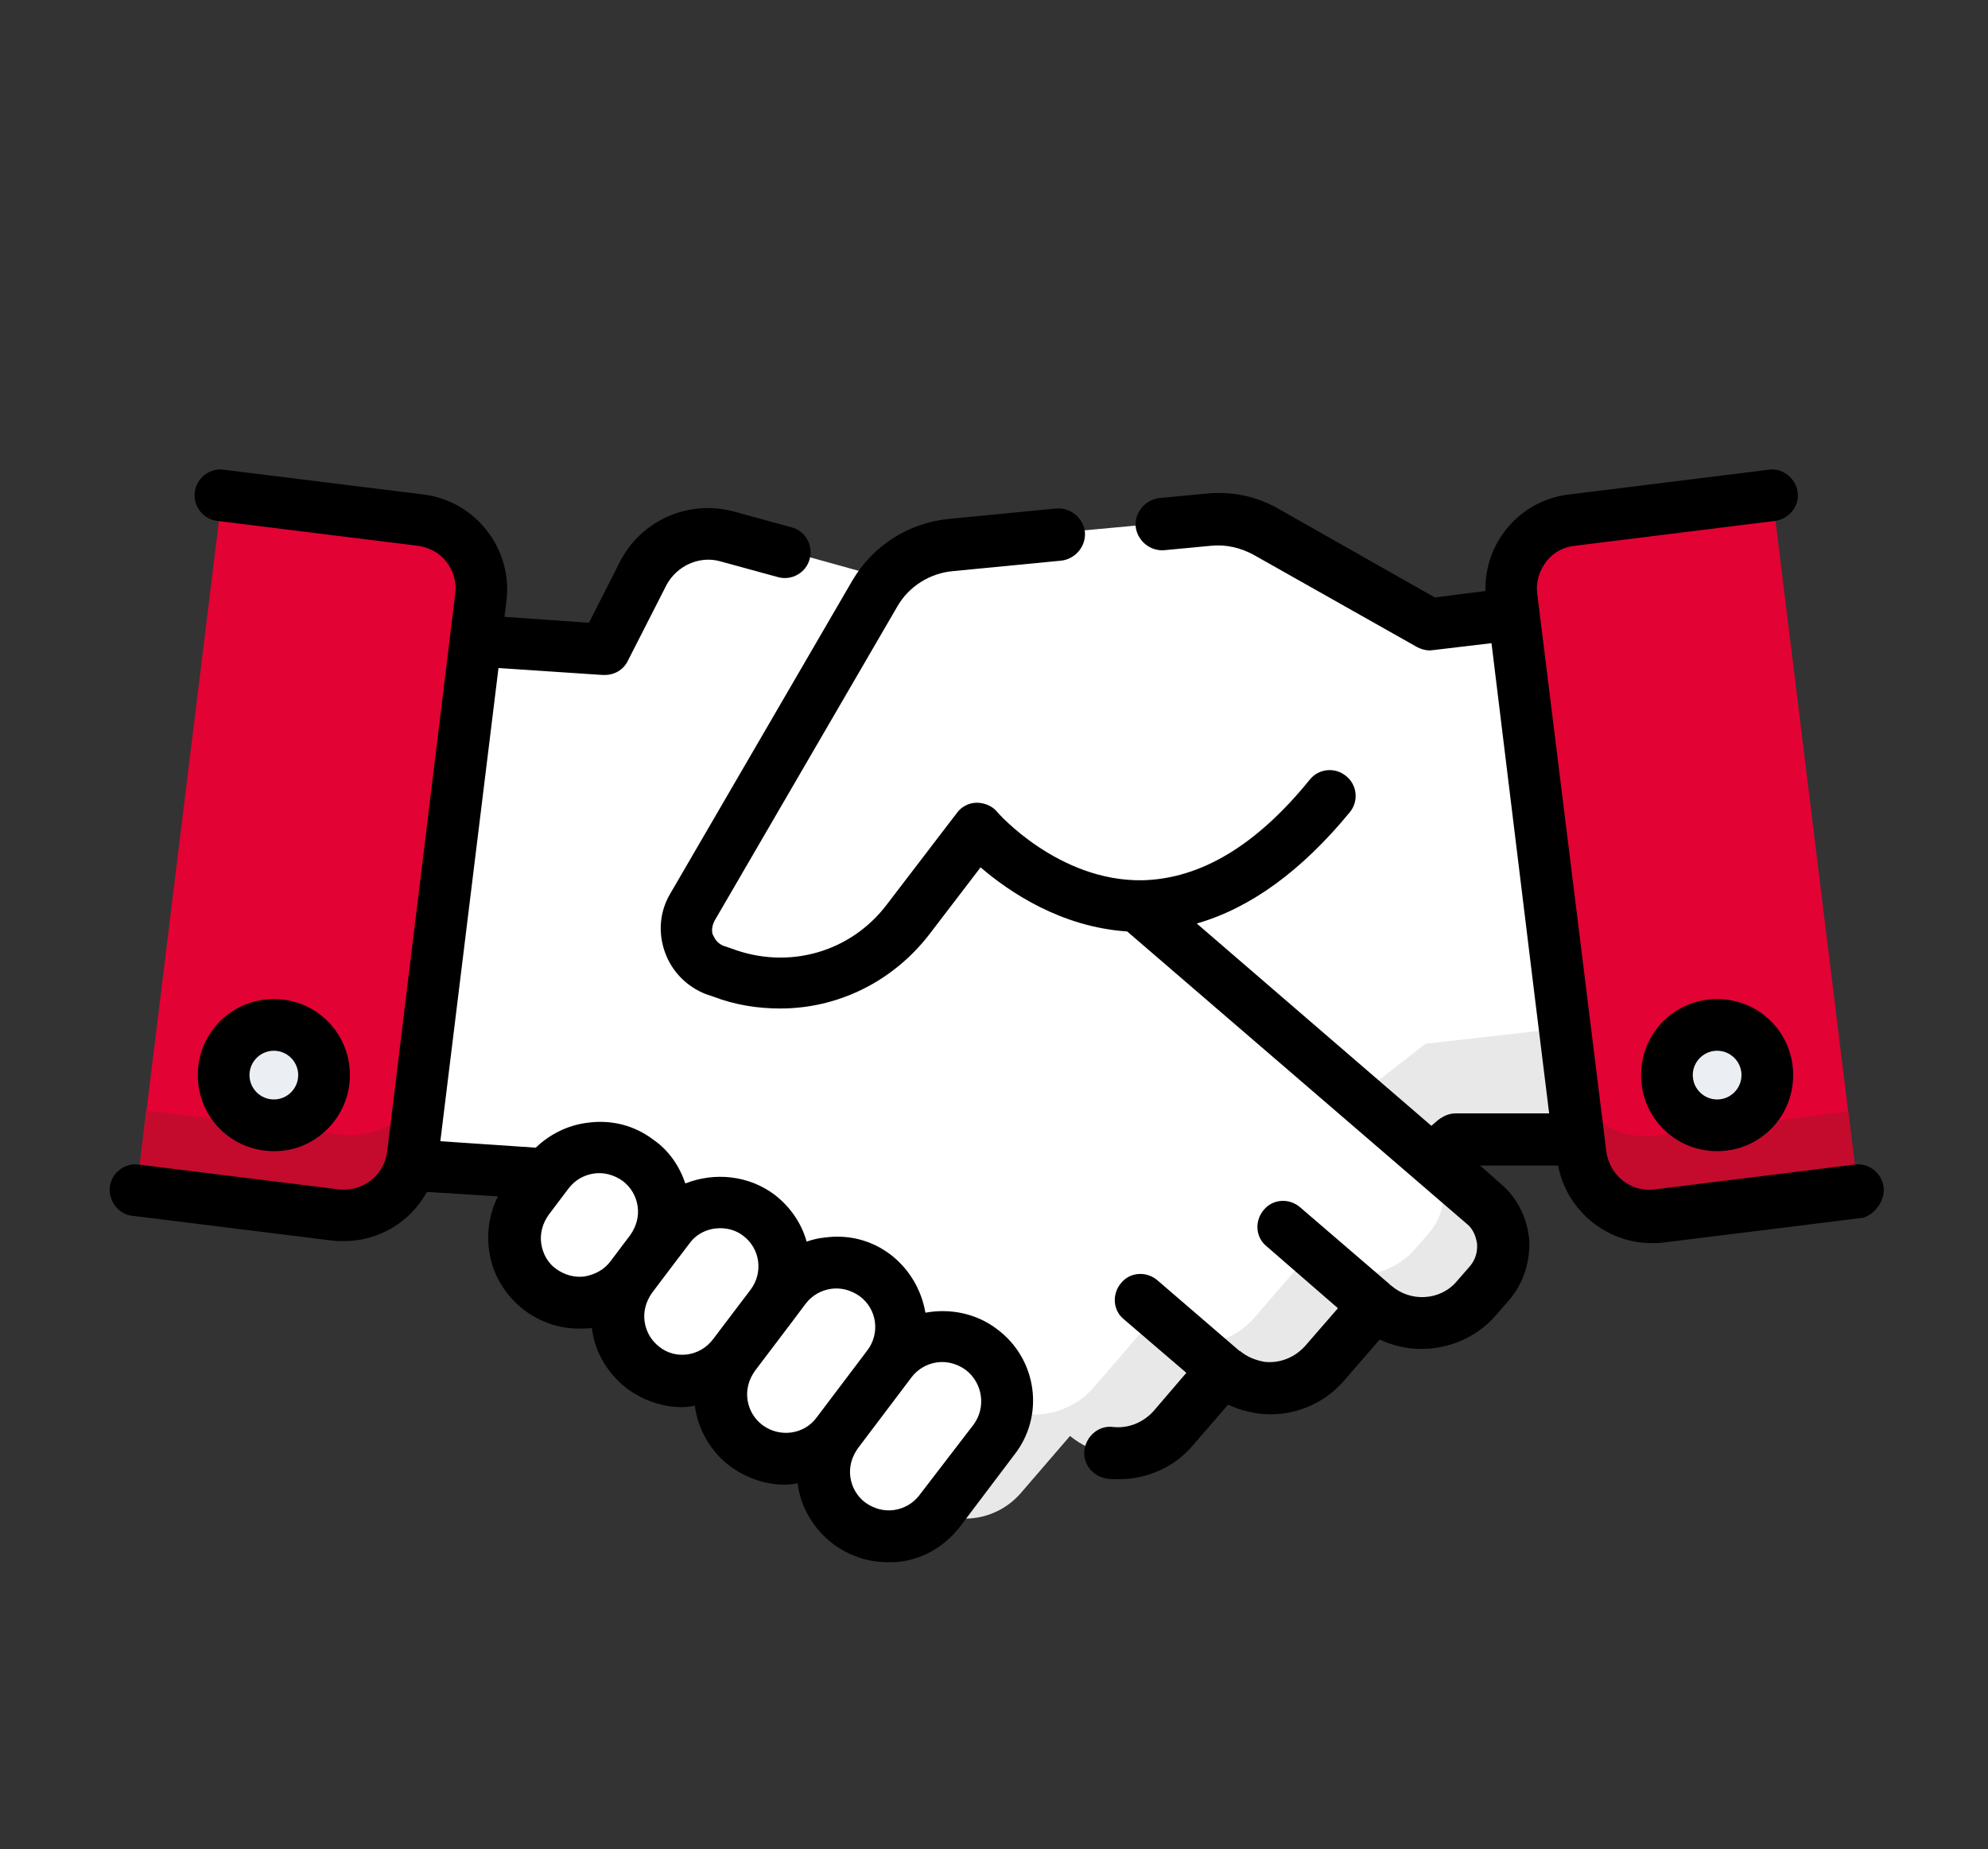 <?xml version="1.0" encoding="utf-8"?>
<!-- Generator: Adobe Illustrator 24.1.2, SVG Export Plug-In . SVG Version: 6.00 Build 0)  -->
<svg version="1.1" id="Camada_1" xmlns="http://www.w3.org/2000/svg" xmlns:xlink="http://www.w3.org/1999/xlink" x="0px" y="0px"
	 viewBox="0 0 400 372" style="enable-background:new 0 0 400 372;" xml:space="preserve">
<rect x="0" y="0" width="400" height="372" fill="#333333" stroke="none"/>
<style type="text/css">
	.st0{fill:#E30234;}
	.st1{fill:#E8E8E8;}
	.st2{fill:#C40B2D;}
	.st3{fill:#FFFFFF;}
	.st4{fill:#EBEEF2;}
</style>
<rect x="-492" y="-123" class="st0" width="175" height="146.4"/>
<rect x="-287.9" y="-123" class="st1" width="175" height="146.4"/>
<rect x="-492" y="58.1" class="st2" width="175" height="146.4"/>
<g>
	<g>
		<g>
			<path class="st3" d="M313.7,196.9l-9-73.6l-17,2.1l0,0l-32.9-18.5c-3.5-1.9-7.6-2.8-11.6-2.4l-52,4.8c-6.4,0.6-12.1,4.2-15.3,9.8
				l-36.7,63.1c-2.7,4.6-0.6,10.7,4.5,12.5l1.5,0.5c2.8,1,5.8,1.7,8.7,1.9l-4.6,4l-9.3,8.1l-26.4,22.5c-4.8,4.1-5.1,11.2-1.2,16
				l2.7,3.1c5.3,6,14.4,6.7,20.5,1.4l10,11.6c3.3,3.7,8.1,5.4,12.7,4.9c2.8-0.4,5.5-1.5,7.7-3.5l10,11.6c3.3,3.7,8.1,5.4,12.7,4.9
				c2.8-0.4,5.5-1.5,7.7-3.5l5.5,4.8c5.3,6,14.4,6.7,20.5,1.4l7.5-6.6l62.7-48.8h0.1h24.7L313.7,196.9z"/>
			<path class="st1" d="M286.8,210L286.8,210l-62.7,48.9l-7.5,6.6c-6,5.3-15.2,4.6-20.5-1.4l-5.5-4.8c-2.3,1.9-5,3.1-7.7,3.5
				c-4.6,0.5-9.4-1-12.7-4.9l-10-11.6c-2.3,1.9-5,3.1-7.7,3.5c-4.6,0.5-9.4-1.2-12.7-4.9l-10-11.6c-5.1,4.5-12.6,4.6-18,0.9
				c-2.7,4.1-2.6,9.8,0.9,13.6l2.7,3.1c5.3,6,14.4,6.7,20.5,1.4l10,11.6c3.3,3.7,8.1,5.4,12.7,4.9c2.8-0.4,5.5-1.5,7.7-3.5l10,11.6
				c3.3,3.7,8.1,5.4,12.7,4.9c2.8-0.4,5.5-1.5,7.7-3.5l5.5,4.8c5.3,6,14.4,6.7,20.5,1.4l7.5-6.6l62.7-48.8h0.1h24.7l-2.7-22.3
				L286.8,210z"/>
		</g>
		<g>
			<path class="st3" d="M298.3,241.8l-33.6-29l-9.4-8.1l-6.7-5.8l-28.7-24.7l3.3-28.2c1.2-9.5-4.9-18.5-14.2-21.1l-62.7-17.4
				c-6.6-1.8-13.6,1.3-16.7,7.3l-7.8,15.3L88,127.9l-8.6,73.7l-3.7,32l32.9,2.2h0.1l68.7,59.2l7.5,6.4c6,5.3,15.2,4.5,20.5-1.5
				l10-11.6c2.3,1.9,5,3.1,7.7,3.5c4.6,0.5,9.4-1.2,12.7-4.9l10-11.6c2.3,1.9,5,3.1,7.7,3.5c4.6,0.5,9.4-1.2,12.7-4.9l10-11.6
				c6,5.3,15.2,4.5,20.5-1.5l2.7-3.1C303.4,253,302.9,245.9,298.3,241.8z"/>
			<path class="st1" d="M298.3,241.8l-10.2-8.9c3.3,4.4,3.2,10.7-0.5,15.1l-2.8,3.2c-5.5,6.4-15.3,7.2-21.7,1.5l-10.7,12.4
				c-3.5,4-8.6,5.8-13.5,5.3c-3-0.4-5.8-1.5-8.2-3.6l-10.7,12.4c-3.5,4-8.6,5.8-13.5,5.3c-3-0.4-5.8-1.5-8.2-3.6l-10.7,12.4
				c-2.1,2.3-4.5,3.9-7.3,4.8l4.5,3.9c6,5.3,15.2,4.5,20.5-1.5l10-11.6c2.3,1.9,5,3.1,7.7,3.5c4.6,0.5,9.4-1.2,12.7-4.9l10-11.6
				c2.3,1.9,5,3.1,7.7,3.5c4.6,0.5,9.4-1.2,12.7-4.9l10-11.6c6,5.3,15.2,4.5,20.5-1.5l2.7-3.1C303.4,253,302.9,245.9,298.3,241.8z"
				/>
		</g>
		<g>
			<g>
				<path class="st3" d="M110.3,236l-4,5.3c-4.4,5.7-3.2,13.9,2.6,18.3l0,0c5.7,4.4,13.9,3.2,18.3-2.6l4-5.3
					c4.4-5.7,3.2-13.9-2.6-18.3l0,0C122.8,229.2,114.5,230.2,110.3,236z"/>
				<path class="st3" d="M134.5,247L127,257c-4.4,5.7-3.2,13.9,2.6,18.3l0,0c5.7,4.4,13.9,3.2,18.3-2.6l7.5-9.9
					c4.4-5.7,3.2-13.9-2.6-18.3l0,0C147,240.2,138.8,241.3,134.5,247z"/>
				<path class="st3" d="M157.9,259.1l-10.2,13.5c-4.4,5.7-3.2,13.9,2.6,18.3l0,0c5.7,4.4,13.9,3.2,18.3-2.6l10.2-13.5
					c4.4-5.7,3.2-13.9-2.6-18.3l0,0C170.4,252.3,162.3,253.4,157.9,259.1z"/>
				<path class="st3" d="M179.3,274.1l-10.8,14.3c-4.4,5.7-3.2,13.9,2.6,18.3l0,0c5.7,4.4,13.9,3.2,18.3-2.6l10.8-14.3
					c4.4-5.7,3.2-13.9-2.6-18.3l0,0C191.7,267.3,183.6,268.3,179.3,274.1z"/>
			</g>
		</g>
		<path class="st3" d="M287.6,125.3l-32.9-18.5c-3.5-1.9-7.6-2.8-11.6-2.4l-52,4.8c-6.4,0.6-12.1,4.2-15.3,9.8l-36.7,63.1
			c-2.7,4.6-0.6,10.7,4.5,12.5l1.5,0.5c13.4,5,28.6,0.8,37.3-10.7l14-18.3c0,0,33.7,39.1,70.9-6.6"/>
		<path class="st0" d="M356.6,99.5l17.2,139.9l-40.3,5c-7.6,0.9-14.5-4.5-15.4-12.1l-13.9-112.3c-0.9-7.6,4.5-14.5,12.1-15.4
			L356.6,99.5z"/>
		<path class="st2" d="M332.9,228.5c-7.8,0.9-15.1-4.2-16.7-11.7l1.9,15.4c0.9,7.6,7.8,13,15.4,12.1l40.3-5l-1.9-15.7L332.9,228.5z"
			/>
		<path class="st0" d="M44.7,99.5l-17.2,140l40.3,5c7.6,0.9,14.5-4.5,15.4-12.1l13.8-112.5c0.9-7.6-4.5-14.5-12.1-15.4L44.7,99.5z"
			/>
		<path class="st2" d="M68.6,228.3l-39.2-4.9l-1.9,16.1l40.3,5c7.6,0.9,14.5-4.5,15.4-12.1l1.4-11.8C81.3,225.8,75.2,229,68.6,228.3
			z"/>
		<g>
			<circle class="st4" cx="345.5" cy="216.3" r="10.2"/>
			<circle class="st4" cx="55.1" cy="216.3" r="10.2"/>
		</g>
	</g>
	<g>
		<path d="M200.6,267.4c-4.2-3.2-9.5-4.2-14.4-3.3c-0.8-4.6-3.2-8.7-6.9-11.6c-3.9-3-8.6-4.2-13.5-3.5c-1.2,0.1-2.3,0.4-3.5,0.8
			c-1-3.6-3.2-6.9-6.4-9.4c-5.3-4-12.2-4.6-18-2.3c-1.2-3.5-3.3-6.6-6.3-8.7c-3.9-3-8.6-4.2-13.5-3.5c-3.9,0.5-7.5,2.3-10.3,5
			l-19.2-1.3l11.7-95.2l21,1.4c0.1,0,0.3,0,0.4,0c1.9,0,3.7-1,4.6-2.8l7.8-15.3c2.1-3.9,6.6-5.9,10.7-4.8l11.7,3.2
			c2.8,0.8,5.7-0.9,6.4-3.6c0.8-2.8-0.9-5.7-3.6-6.4l-11.7-3.2c-9-2.4-18.5,1.7-22.8,10l-6.3,12.4l-17-1.2l0.4-3.2
			c1.3-10.4-6.2-20.1-16.6-21.4l-40.3-5c-2.8-0.4-5.5,1.7-5.8,4.5c-0.4,2.8,1.7,5.5,4.5,5.8l40.3,5c2.3,0.3,4.4,1.4,5.8,3.2
			s2.1,4.1,1.8,6.4L77.9,231.7c-0.6,4.8-4.9,8.1-9.7,7.6l-40.3-5c-2.8-0.4-5.5,1.7-5.8,4.5c-0.3,2.8,1.7,5.5,4.5,5.8l40.3,5
			c0.8,0.1,1.5,0.1,2.3,0.1c7.1,0,13.4-3.9,16.7-9.9l14.3,0.9c-1.7,3.3-2.3,7.1-1.8,10.8c0.6,4.8,3.2,9.1,7.1,12.1
			c3.2,2.4,7.1,3.7,10.9,3.7c0.9,0,1.7,0,2.6-0.1h0.1v0.1c0.6,4.8,3.2,9.1,7.1,12.1c3.3,2.4,7.2,3.7,10.9,3.7c0.9,0,1.8-0.1,2.7-0.3
			c0.6,4.6,3,9.1,7.1,12.2c3.3,2.4,7.2,3.7,10.9,3.7c0.9,0,1.8-0.1,2.7-0.3v0.1c0.6,4.8,3.2,9.1,7.1,12.1c3.2,2.4,7.1,3.7,10.9,3.7
			c0.9,0,1.7,0,2.6-0.1c4.8-0.6,9.1-3.2,12.1-7.1l10.8-14.3C210.3,284.9,208.7,273.4,200.6,267.4z M117.7,256.8
			c-2.1,0.3-4.1-0.3-5.8-1.5s-2.7-3.1-3-5.1c-0.3-2.1,0.3-4.1,1.5-5.8l4-5.3c1.3-1.7,3.1-2.7,5.1-3c2.1-0.3,4.1,0.3,5.8,1.5
			c1.7,1.3,2.7,3.1,3,5.1c0.3,2.1-0.3,4.1-1.5,5.8l-4,5.3C121.6,255.4,119.8,256.4,117.7,256.8z M132.7,271c-1.7-1.3-2.7-3.1-3-5.1
			c-0.3-2.1,0.3-4.1,1.5-5.8l4-5.3l0,0l3.5-4.6c1.5-2.1,3.9-3.1,6.2-3.1c1.7,0,3.3,0.5,4.6,1.5c3.5,2.6,4.1,7.5,1.5,10.9l-7.5,9.9
			C140.9,272.9,136,273.6,132.7,271z M153.4,286.7c-1.7-1.3-2.7-3.1-3-5.1c-0.3-2.1,0.3-4.1,1.5-5.8l0,0l7.5-9.9l0,0l2.7-3.6
			c1.3-1.7,3.1-2.7,5.1-3c2.1-0.3,4.1,0.3,5.8,1.5c3.5,2.6,4.1,7.5,1.5,10.9l-10.2,13.5l0,0C161.8,288.6,156.9,289.3,153.4,286.7z
			 M195.9,286.6L185,300.8c-1.3,1.7-3.1,2.7-5.1,3c-2.1,0.3-4.1-0.3-5.8-1.5c-1.7-1.3-2.7-3.1-3-5.1c-0.3-2.1,0.3-4.1,1.5-5.8
			l10.2-13.5l0,0l0.6-0.8c1.3-1.7,3.1-2.7,5.1-3c2.1-0.3,4.1,0.3,5.8,1.5C197.8,278.3,198.4,283.2,195.9,286.6z"/>
		<path d="M379,238.8c-0.4-2.8-3-4.9-5.8-4.5l-40.3,5c-4.8,0.6-9-2.8-9.7-7.6l-0.4-3.3l0,0l-0.1-0.8l-13.4-108.2
			c-0.3-2.3,0.4-4.5,1.8-6.4c1.4-1.8,3.5-3,5.8-3.2l40.3-5c2.8-0.4,4.9-3,4.5-5.8c-0.4-2.8-3-4.9-5.8-4.5l-40.3,5
			c-9.9,1.2-17,9.8-16.7,19.4l-10.2,1.3l-31.4-17.8c-4.5-2.6-9.5-3.6-14.5-3.1l0,0l-9.5,0.9c-2.8,0.3-5,2.8-4.8,5.7
			c0.3,2.8,2.8,5,5.7,4.8l9.5-0.9c3-0.3,5.9,0.4,8.5,1.8l32.6,18.4c1,0.6,2.3,1,3.5,0.8l11.8-1.4l8.6,70.3l3,24.3h-18.8
			c-1.3,0-2.4,0.5-3.5,1.3l-1.4,1.2l-47.2-40.7c10.8-3.1,21.1-10.6,30.8-22.4c1.8-2.2,1.5-5.5-0.8-7.3c-2.2-1.8-5.5-1.5-7.3,0.8
			c-10.8,13.3-22,19.9-33.6,20.2c-16.9,0.3-29.2-13.6-29.3-13.8c-1-1.2-2.6-1.8-4.1-1.8s-3.1,0.8-4,2.1l-14,18.3
			c-7.3,9.7-19.9,13.3-31.4,8.9l-1.5-0.5c-1.3-0.5-1.8-1.5-2.1-2.1c-0.3-0.5-0.4-1.7,0.3-3l36.7-63.1c2.3-4.1,6.6-6.8,11.3-7.2
			l21.7-2.1c2.8-0.3,5-2.8,4.8-5.7c-0.3-2.8-2.8-5-5.7-4.8l-21.7,2.1c-8.1,0.8-15.3,5.4-19.4,12.4l-36.7,63.1
			c-2.1,3.6-2.4,7.8-1,11.7c1.4,3.9,4.4,6.9,8.2,8.4l1.5,0.5c4.4,1.7,9,2.4,13.5,2.4c11.5,0,22.5-5.3,29.9-14.8l10.4-13.6
			c5.7,4.9,16.1,12,29.5,12.9l68.3,58.8c1.3,1,1.9,2.6,2.1,4.1c0.1,1.7-0.4,3.2-1.4,4.4l-2.7,3.1c-3.3,3.9-9.3,4.2-13.1,0.9
			c-0.3-0.1-0.4-0.4-0.6-0.5l-17.8-15.3c-2.2-1.9-5.5-1.7-7.3,0.5c-1.9,2.2-1.7,5.5,0.5,7.3l14.4,12.5l-6.6,7.6
			c-2.1,2.3-5,3.5-8.1,3.2c-1.8-0.3-3.6-1-5-2.2c0,0,0,0-0.1,0l-16.5-14.2c-2.2-1.9-5.5-1.7-7.3,0.5c-1.9,2.2-1.7,5.5,0.5,7.3
			l12.6,10.8l-6.6,7.7c-2.1,2.3-5,3.5-8.1,3.2c-2.8-0.4-5.4,1.7-5.8,4.6c-0.4,2.8,1.7,5.4,4.6,5.8c0.8,0.1,1.5,0.1,2.3,0.1
			c5.7,0,11.2-2.4,14.9-6.8l7.1-8.2c1.9,0.9,4,1.5,6.2,1.8c6.6,0.8,13-1.8,17.2-6.7l7.1-8.2c7.8,3.7,17.5,1.9,23.4-4.9l2.7-3.1
			c2.8-3.3,4.2-7.6,4-12c-0.4-4.4-2.3-8.4-5.7-11.3l-4.2-3.7h15.7c1.7,9,9.7,15.6,18.8,15.6c0.8,0,1.5,0,2.3-0.1l40.3-5
			C377.3,244.2,379.3,241.6,379,238.8z"/>
		<path d="M345.5,201c-8.5,0-15.3,6.8-15.3,15.3s6.8,15.3,15.3,15.3s15.3-6.8,15.3-15.3S354,201,345.5,201z M345.5,221.2
			c-2.7,0-4.9-2.2-4.9-4.9c0-2.7,2.2-4.9,4.9-4.9c2.7,0,4.9,2.2,4.9,4.9C350.4,219,348.2,221.2,345.5,221.2z"/>
		<path d="M70.4,216.3c0-8.5-6.8-15.3-15.3-15.3s-15.3,6.8-15.3,15.3s6.8,15.3,15.3,15.3C63.4,231.7,70.4,224.8,70.4,216.3z
			 M50.2,216.3c0-2.7,2.2-4.9,4.9-4.9c2.7,0,4.9,2.2,4.9,4.9c0,2.7-2.2,4.9-4.9,4.9C52.4,221.2,50.2,219,50.2,216.3z"/>
	</g>
</g>
</svg>
